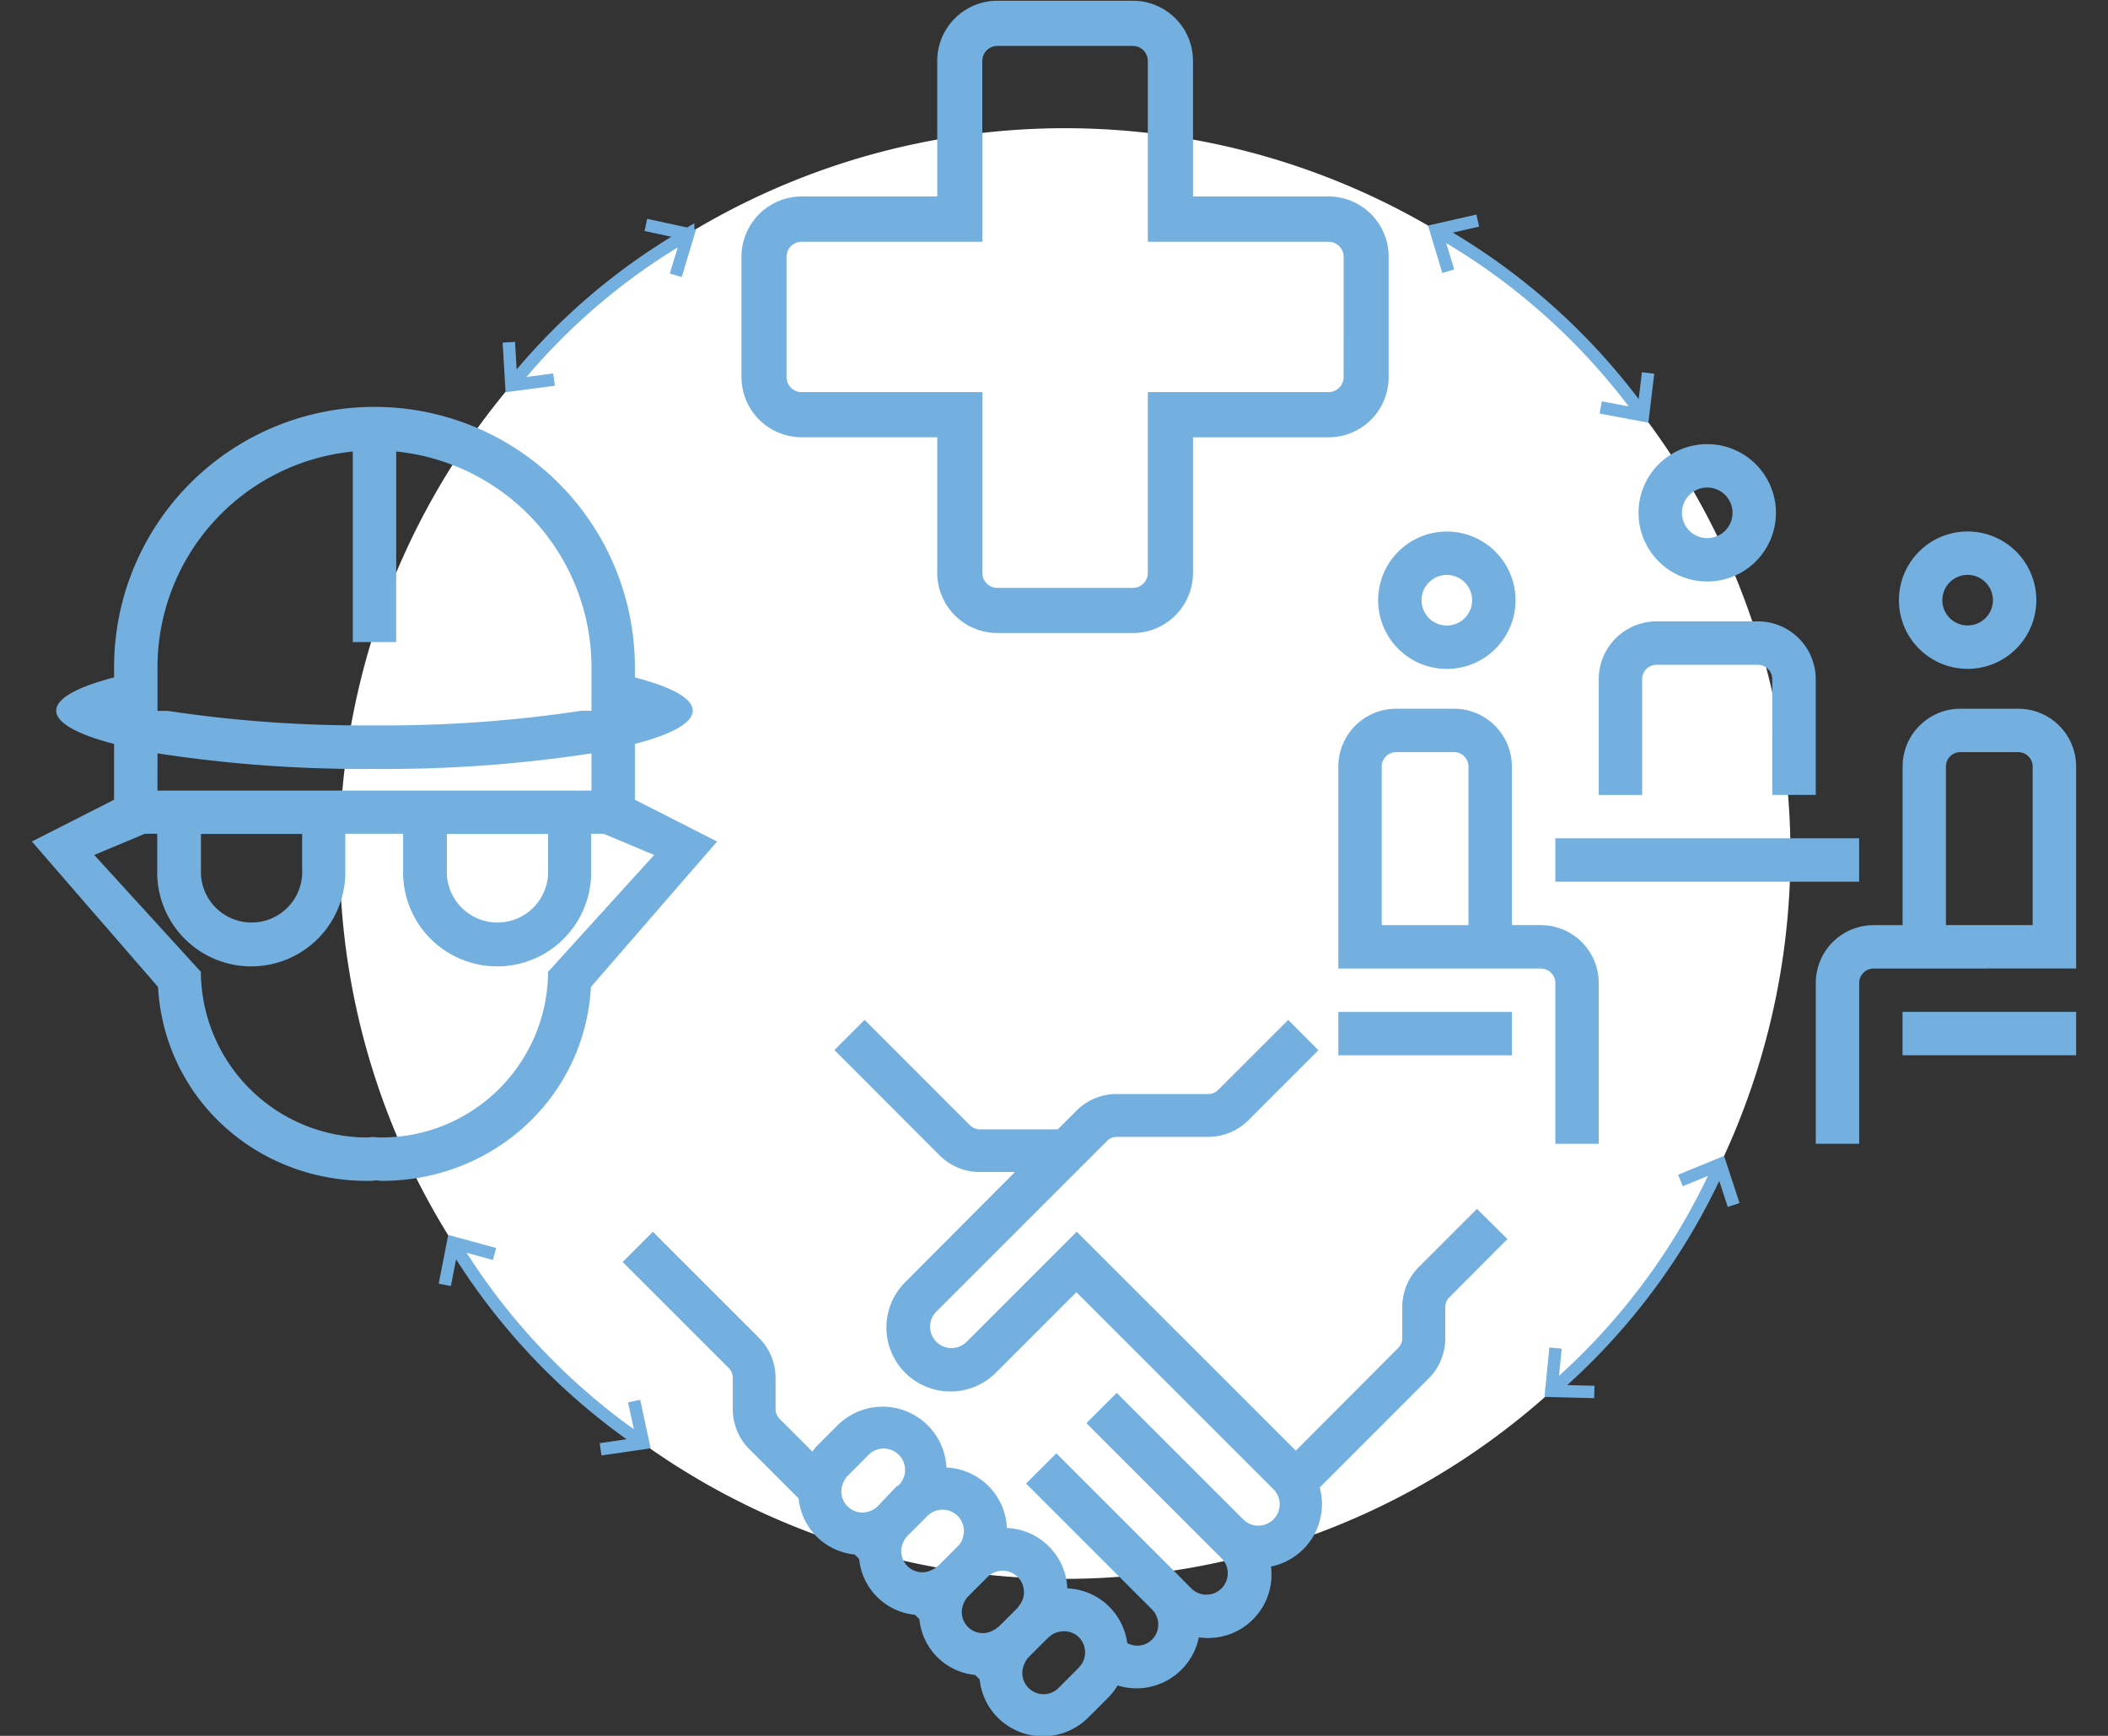 <svg id="_1" data-name="1" xmlns="http://www.w3.org/2000/svg" xmlns:xlink="http://www.w3.org/1999/xlink" viewBox="0 0 340 280"><rect x="0" y="0" width="340" height="280" fill="#333333" stroke="none"/><defs><style>.cls-1,.cls-5{fill:none;}.cls-2{clip-path:url(#clip-path);}.cls-3{fill:#fff;}.cls-4{fill:#73b0e0;}.cls-5{stroke:#73b0e0;stroke-miterlimit:10;stroke-width:2px;}</style><clipPath id="clip-path"><rect class="cls-1" x="5.14" y="0.12" width="329.72" height="280"/></clipPath></defs><title>arbeitsbedingungen-01</title><g class="cls-2"><path class="cls-3" d="M288.78,137.68a117,117,0,1,0-117,117,117.13,117.13,0,0,0,117-117"/><path class="cls-4" d="M102.4,129V120c5.87-1.52,9.33-3.37,9.33-5.37s-3.46-3.84-9.33-5.36v-1.64a42,42,0,0,0-84,0v1.64c-5.87,1.52-9.33,3.37-9.33,5.36s3.46,3.85,9.33,5.37V129L5.14,135.74,25.49,159.2c1,17.8,15.69,31.28,33.74,31.28.4,0,.78,0,1.17-.06s.77.06,1.17.06c18,0,32.75-13.48,33.74-31.28l20.35-23.46Zm-77-16.64v-4.67A35,35,0,0,1,56.9,72.83v30.74h7V72.83a35,35,0,0,1,31.5,34.82v7H93.74A210.65,210.65,0,0,1,60.4,117a210.62,210.62,0,0,1-33.35-2.33H25.4Zm0,9.16a218.79,218.79,0,0,0,35,2.51,218.77,218.77,0,0,0,35-2.51v6h-70Zm63,13v5.83h0a8.17,8.17,0,1,1-16.33,0h0v-5.83Zm-39.66,5.83a8.17,8.17,0,1,1-16.33,0h0v-5.83H48.73v5.83ZM88.5,156.65H88.4a26.86,26.86,0,0,1-26.83,26.83c-.39,0-.78,0-1.17-.06s-.77.06-1.17.06A26.86,26.86,0,0,1,32.4,156.65h-.1l-17.1-18.74,8.16-3.42h2v5.83h0a15.17,15.17,0,1,0,30.33,0h0v-5.83h9.33v5.83h0a15.17,15.17,0,1,0,30.33,0h0v-5.83h2l8.16,3.42Z"/><path class="cls-4" d="M334.86,163.22h-28v7h28Zm-7-7h7V123.65a9.33,9.33,0,0,0-9.33-9.33h-9.33a9.33,9.33,0,0,0-9.33,9.33v25.58h-4.67a9.33,9.33,0,0,0-9.33,9.33V184.5h7V158.56a2.33,2.33,0,0,1,2.33-2.33Zm0-7h-14V123.65a2.33,2.33,0,0,1,2.33-2.33h9.33a2.33,2.33,0,0,1,2.33,2.33v25.58Zm.58-52.41a11.08,11.08,0,1,0-11.09,11.08,11.08,11.08,0,0,0,11.09-11.08m-7,0a4.08,4.08,0,1,1-4.09-4.08,4.09,4.09,0,0,1,4.09,4.08m-70.58,45.41h49v-7h-49Zm35-14h7V109.56a9.33,9.33,0,0,0-9.33-9.33H267.19a9.33,9.33,0,0,0-9.33,9.33v18.67h7V109.56a2.33,2.33,0,0,1,2.33-2.33h16.33a2.33,2.33,0,0,1,2.33,2.33Zm.58-45.5a11.08,11.08,0,1,0-11.08,11.08,11.08,11.08,0,0,0,11.08-11.08m-7,0a4.08,4.08,0,1,1-4.08-4.08,4.08,4.08,0,0,1,4.08,4.08m-30.92,66.5h-4.67V123.65a9.33,9.33,0,0,0-9.33-9.33h-9.33a9.33,9.33,0,0,0-9.33,9.33v32.58h32.67a2.33,2.33,0,0,1,2.33,2.33V184.5h7V158.56a9.33,9.33,0,0,0-9.33-9.33m-11.67,0h-14V123.65a2.33,2.33,0,0,1,2.33-2.33h9.33a2.33,2.33,0,0,1,2.33,2.33v25.58Zm7.58-52.41a11.08,11.08,0,1,0-11.07,11.08,11.08,11.08,0,0,0,11.07-11.08m-7,0a4.08,4.08,0,1,1-4.07-4.08,4.08,4.08,0,0,1,4.07,4.08m6.42,66.41h-28v7h28Z"/><path class="cls-4" d="M174,269h0l-3.24,3.25a3.42,3.42,0,0,1-5.51-3.91,3.27,3.27,0,0,1,.63-1l3.25-3.25h0l.1-.06a3,3,0,0,1,.84-.56,2.65,2.65,0,0,1,.5-.19,2.37,2.37,0,0,1,.38-.08,3.39,3.39,0,0,1,3.06.89,3.46,3.46,0,0,1,0,4.88m-9.75-9.75h0L161,262.47l-.06,0a3.26,3.26,0,0,1-.85.57,3.39,3.39,0,0,1-4.61-4.51,3.46,3.46,0,0,1,.65-1l3.24-3.25h0a3.45,3.45,0,0,1,4.87,4.88m-9-10.88a3.54,3.54,0,0,1-.76,1.14l-3.25,3.25s0,0-.06,0a3.34,3.34,0,0,1-.87.57,3.39,3.39,0,0,1-4.58-4.53,3.3,3.3,0,0,1,.62-.94v0h0l3.25-3.25h0a3.45,3.45,0,0,1,5.63,3.74m-10.51-8.61L141.53,243h0l0,0a3.22,3.22,0,0,1-.89.6,3.39,3.39,0,0,1-4.58-4.53,3.33,3.33,0,0,1,.64-1l3.25-3.25h0a3.45,3.45,0,1,1,4.87,4.87m98.31-39.83L238.22,195l-9.36,9.36a9.19,9.19,0,0,0-2.69,6.5v5h0a2.22,2.22,0,0,1-.67,1.59L209,234l-30.46-30.45h0l-4.88-4.87-17.85,17.85a3.45,3.45,0,0,1-4.89-4.86l27.61-27.61a2.26,2.26,0,0,1,1.62-.68H195a9.18,9.18,0,0,0,6.24-2.57v0l11.4-11.41-4.87-4.88-11.3,11.3a2.25,2.25,0,0,1-1.62.65H180.08a9.14,9.14,0,0,0-6.47,2.7l-3,3H158.08a2.29,2.29,0,0,1-1.63-.66l-17-17-4.87,4.87,17.09,17.1,0,0a9.13,9.13,0,0,0,6.23,2.57v0h5.8L146,206.82h0a10.33,10.33,0,0,0,14.61,14.61h0l13-13,31.68,31.68,1.43-1.43h0l-1.43,1.43a3.45,3.45,0,1,1-4.88,4.87l-20.3-20.3-4.88,4.88,21.93,21.93a3.45,3.45,0,0,1-4.87,4.87l-1.55-1.55-.06-.08h0l-20.3-20.3-4.88,4.87,20.31,20.31a3.45,3.45,0,0,1,0,4.87,3.4,3.4,0,0,1-4,.56,10.17,10.17,0,0,0-9.66-8.83,10.19,10.19,0,0,0-9.75-9.74,10.19,10.19,0,0,0-9.75-9.75A10.3,10.3,0,0,0,135,230l-3.25,3.25c-.27.28-.48.59-.73.89l-5.26-5.26a2.27,2.27,0,0,1-.67-1.6h0v-5a9.22,9.22,0,0,0-2.69-6.5l-17.1-17.09-4.87,4.87,17.1,17.1a2.27,2.27,0,0,1,.66,1.62v5.09h0a9.08,9.08,0,0,0,2.57,6.28h0l.11.11h0l7.93,7.93a10.3,10.3,0,0,0,2.92,6.18,10.17,10.17,0,0,0,6.14,2.88l.72.72a10,10,0,0,0,9,9l.71.71a10,10,0,0,0,9,9l.72.72a10.18,10.18,0,0,0,2.9,6.14,10.33,10.33,0,0,0,14.62,0l3.25-3.25a10.53,10.53,0,0,0,1.48-1.92,10.26,10.26,0,0,0,13.1-7.76A10.23,10.23,0,0,0,205,252.69a10.27,10.27,0,0,0,7.86-12.76l17.66-17.67h0a9.1,9.1,0,0,0,2.58-6.28h0v-5.09a2.28,2.28,0,0,1,.66-1.62Z"/><path class="cls-4" d="M214.27,31.69H192.42V9.84a9.7,9.7,0,0,0-9.7-9.72H160.87a9.7,9.7,0,0,0-9.7,9.72V31.69H129.32a9.73,9.73,0,0,0-9.73,9.72V60.83a9.72,9.72,0,0,0,9.73,9.7h21.85V92.41a9.71,9.71,0,0,0,9.7,9.7h21.85a9.71,9.71,0,0,0,9.7-9.7V70.54h21.85a9.69,9.69,0,0,0,9.7-9.7V41.41a9.7,9.7,0,0,0-9.7-9.72m2.44,29.14a2.44,2.44,0,0,1-2.44,2.42H185.13V92.41a2.41,2.41,0,0,1-2.42,2.42H160.86a2.42,2.42,0,0,1-2.42-2.42V63.25H129.31a2.43,2.43,0,0,1-2.45-2.42V41.41A2.43,2.43,0,0,1,129.31,39h29.13V9.84a2.42,2.42,0,0,1,2.42-2.43h21.85a2.41,2.41,0,0,1,2.42,2.43V39h29.15a2.44,2.44,0,0,1,2.44,2.43Z"/><path class="cls-5" d="M102.28,226l1.46,6.78-6.87,1M71.74,207.25l1.33-6.81,6.69,1.83m-6.69-1.83a104.22,104.22,0,0,0,30.67,32.37M233.59,43.75l-2-6.63,6.76-1.54m27.47,24.58L265,67l-6.82-1.28M265,67a104.28,104.28,0,0,0-33.46-29.94m39.5,153.36,6.42-2.64,2.16,6.59m-22.47,30.16-6.94-.18.68-6.9m-.68,6.9a104.25,104.25,0,0,0,27.24-36.57M89.36,61.23l-6.88.91-.41-6.93m22.1-18.93L111,37.75l-2,6.65m2-6.66a101.71,101.71,0,0,0-28.47,24.4"/></g></svg>